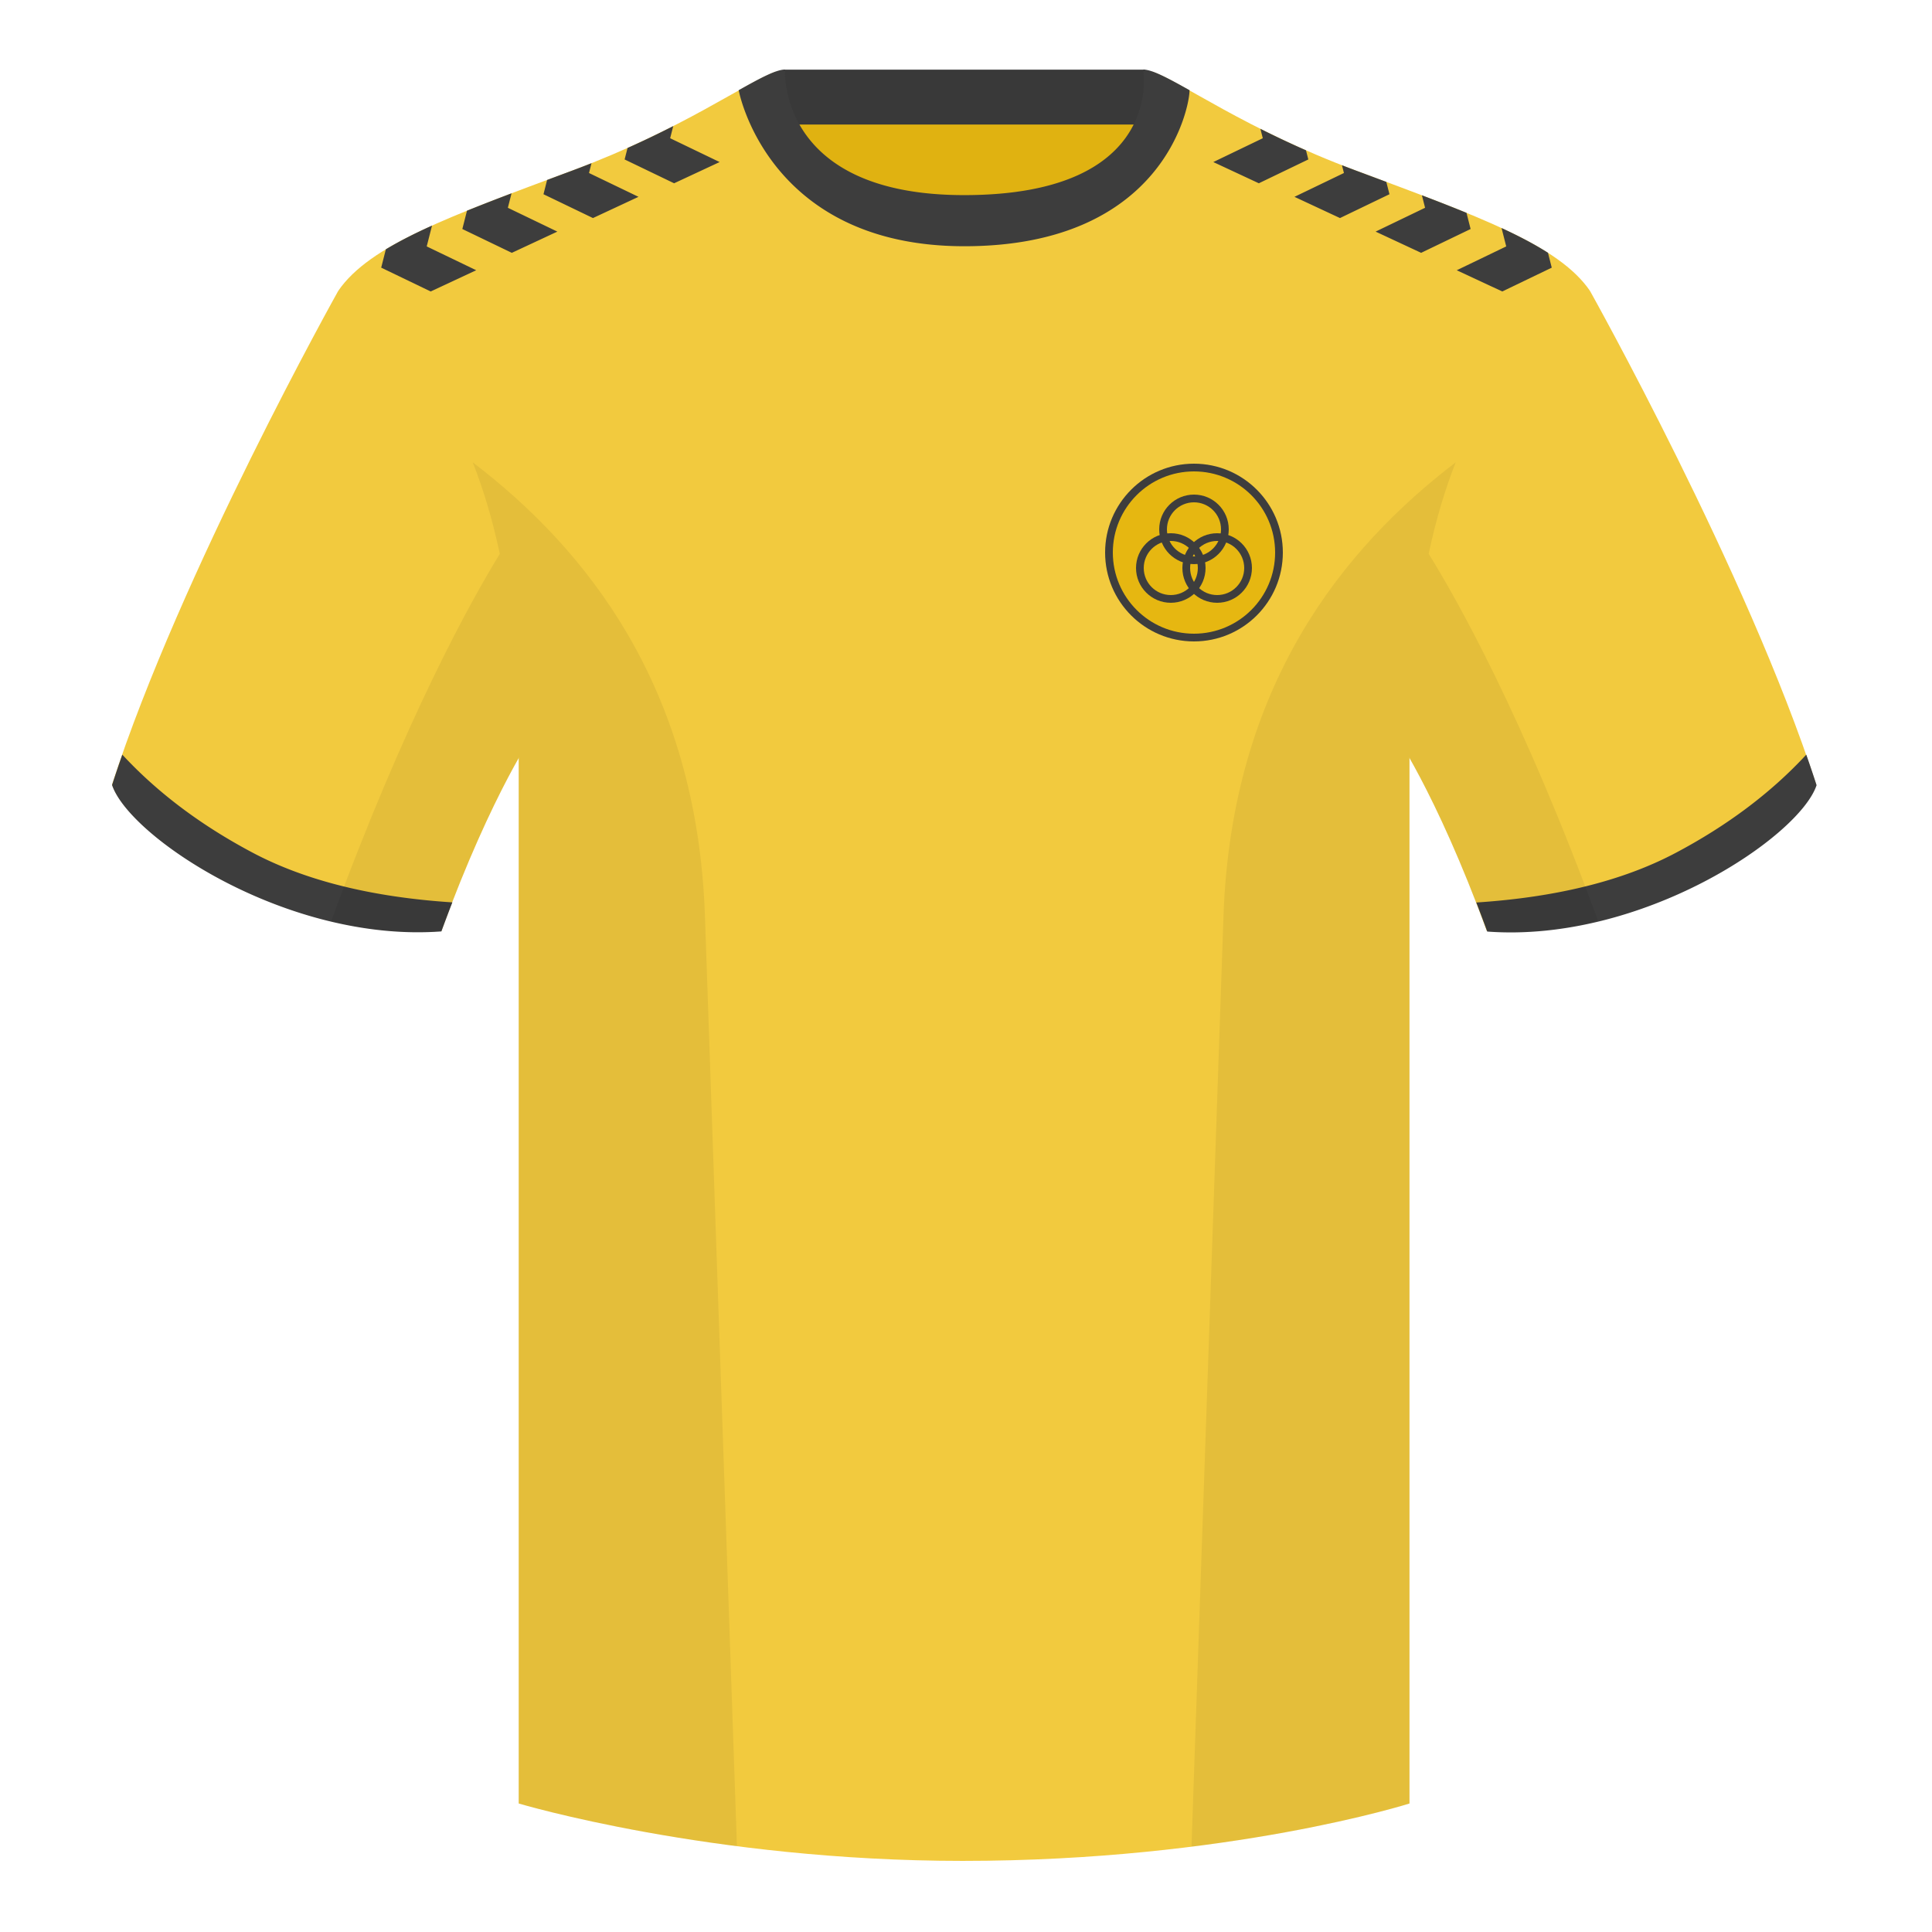 <?xml version="1.0" encoding="UTF-8"?><svg width="500" height="500" viewBox="0 0 500 500" fill="none" xmlns="http://www.w3.org/2000/svg"><path fill-rule="evenodd" clip-rule="evenodd" d="M203.004 109.223h93.643V21.928h-93.643v87.295z" fill="#E0B211"/><path fill-rule="evenodd" clip-rule="evenodd" d="M202.863 32.228h93.459v-14.2h-93.459v14.2z" fill="#393939"/><path fill-rule="evenodd" clip-rule="evenodd" d="M87.547 75.258S46.785 148.059 29 203.029c4.445 13.375 45.208 40.86 85.232 37.885 13.34-36.4 24.46-52 24.46-52s2.963-95.085-51.145-113.656zm323.926 0s40.763 72.8 58.547 127.77c-4.444 13.375-45.207 40.86-85.232 37.885-13.339-36.4-24.459-52-24.459-52s-2.964-95.085 51.144-113.656z" fill="#F2CA3E"/><path fill-rule="evenodd" clip-rule="evenodd" d="M249.51 57.703c-50.081 0-47.798-39.469-48.742-39.14-7.516 2.619-24.133 14.937-52.439 25.495-31.873 11.885-52.626 19.315-60.782 31.2 11.115 8.915 46.694 28.97 46.694 120.344v271.14s49.658 14.856 114.885 14.856c68.929 0 115.649-14.856 115.649-14.856v-271.14c0-91.375 35.579-111.43 46.699-120.344-8.157-11.885-28.91-19.315-60.782-31.2-28.36-10.577-44.982-22.919-52.479-25.509-.927-.32 4.178 39.154-48.703 39.154z" fill="#F2CA3E"/><path fill-rule="evenodd" clip-rule="evenodd" d="M111.807 58.383l-1.373 5.39 12.806 6.166-11.782 5.494-12.806-6.166 1.208-4.745c3.451-2.085 7.438-4.104 11.947-6.14zm20.581-8.355l-.954 3.746 12.806 6.166-11.782 5.494-12.806-6.166 1.206-4.738c2.876-1.166 5.912-2.353 9.106-3.577l2.424-.924zm20.696-7.8l-.65 2.545 12.806 6.166-11.782 5.494-12.806-6.166.942-3.697 6.74-2.512a241.696 241.696 0 004.75-1.83zm21.152-9.598l-.802 3.143 12.806 6.166-11.782 5.494-12.806-6.166.758-2.976c3.932-1.758 7.568-3.508 10.919-5.201l.907-.46zm215.573 31.143l-1.212-4.763c4.577 2.114 8.587 4.219 12.015 6.408l.979 3.849-12.805 6.166-11.782-5.494 12.805-6.166-1.212-4.763 1.212 4.763zm-21-10l-.823-3.234 2.431.932c3.2 1.233 6.237 2.432 9.109 3.61l1.065 4.186-12.805 6.166-11.782-5.494 12.805-6.166zm-21-9l-.513-2.013c1.114.435 2.247.868 3.4 1.298l8.082 3.013.813 3.197-12.805 6.166-11.782-5.494 12.805-6.166-.513-2.013.513 2.013zm-21-9l-.62-2.436c3.603 1.812 7.532 3.685 11.799 5.561l.603 2.369-12.805 6.166-11.782-5.494 12.805-6.166-.62-2.436.62 2.436zM467.463 195.302c.936 2.667 1.827 5.303 2.667 7.9-4.445 13.375-45.208 40.86-85.232 37.885-.958-2.614-1.904-5.12-2.836-7.52 20.796-1.358 37.994-5.637 51.595-12.837 13.428-7.109 24.697-15.585 33.806-25.428zm-435.808 0c9.103 9.828 20.361 18.291 33.772 25.392 13.611 7.205 30.824 11.485 51.639 12.84-.931 2.399-1.877 4.904-2.834 7.516-40.024 2.975-80.787-24.51-85.232-37.885.836-2.584 1.723-5.209 2.655-7.863zM307.853 23.345c-5.772-3.24-9.728-5.345-12.008-5.345 0 0 5.882 32.495-46.335 32.495-48.52 0-46.335-32.495-46.335-32.495-2.28 0-6.236 2.105-12.003 5.345 0 0 7.368 40.38 58.403 40.38 51.478 0 58.278-35.895 58.278-40.38z" fill="#3D3D3D"/><path fill-rule="evenodd" clip-rule="evenodd" d="M413.583 238.323c-9.288 2.238-19.065 3.316-28.798 2.592-8.198-22.369-15.557-36.883-20.013-44.748v270.577s-21.102 6.71-55.866 11.111l-.544-.06c1.881-54.795 5.722-166.47 8.276-240.705 2.056-59.755 31.085-95.29 60.099-117.44-2.675 6.781-5.071 14.606-6.999 23.667 7.354 11.852 24.436 42.069 43.831 94.964.005.014.01.028.014.042zM190.715 477.795c-34.247-4.401-56.476-11.051-56.476-11.051V196.172c-4.456 7.867-11.814 22.379-20.01 44.743-9.633.716-19.308-.332-28.51-2.524.005-.032.012-.064.02-.096 19.377-52.848 36.305-83.066 43.609-94.944-1.928-9.075-4.327-16.912-7.006-23.701 29.014 22.15 58.044 57.685 60.099 117.44 2.554 74.235 6.396 185.91 8.276 240.705h-.002z" fill="#000" fill-opacity=".06"/><path fill-rule="evenodd" clip-rule="evenodd" d="M309 166c12.703 0 23-10.297 23-23s-10.297-23-23-23-23 10.297-23 23 10.297 23 23 23z" fill="#3D3D3D"/><path fill-rule="evenodd" clip-rule="evenodd" d="M309 164c11.598 0 21-9.402 21-21s-9.402-21-21-21-21 9.402-21 21 9.402 21 21 21z" fill="#E6B711"/><path fill-rule="evenodd" clip-rule="evenodd" d="M303 140c-3.866 0-7 3.134-7 7s3.134 7 7 7 7-3.134 7-7-3.134-7-7-7zm-9 7c0-4.971 4.029-9 9-9s9 4.029 9 9-4.029 9-9 9-9-4.029-9-9z" fill="#3D3D3D"/><path fill-rule="evenodd" clip-rule="evenodd" d="M315 140c-3.866 0-7 3.134-7 7s3.134 7 7 7 7-3.134 7-7-3.134-7-7-7zm-9 7c0-4.971 4.029-9 9-9s9 4.029 9 9-4.029 9-9 9-9-4.029-9-9z" fill="#3D3D3D"/><path fill-rule="evenodd" clip-rule="evenodd" d="M309 130c-3.866 0-7 3.134-7 7s3.134 7 7 7 7-3.134 7-7-3.134-7-7-7zm-9 7c0-4.971 4.029-9 9-9s9 4.029 9 9-4.029 9-9 9-9-4.029-9-9z" fill="#3D3D3D"/></svg>